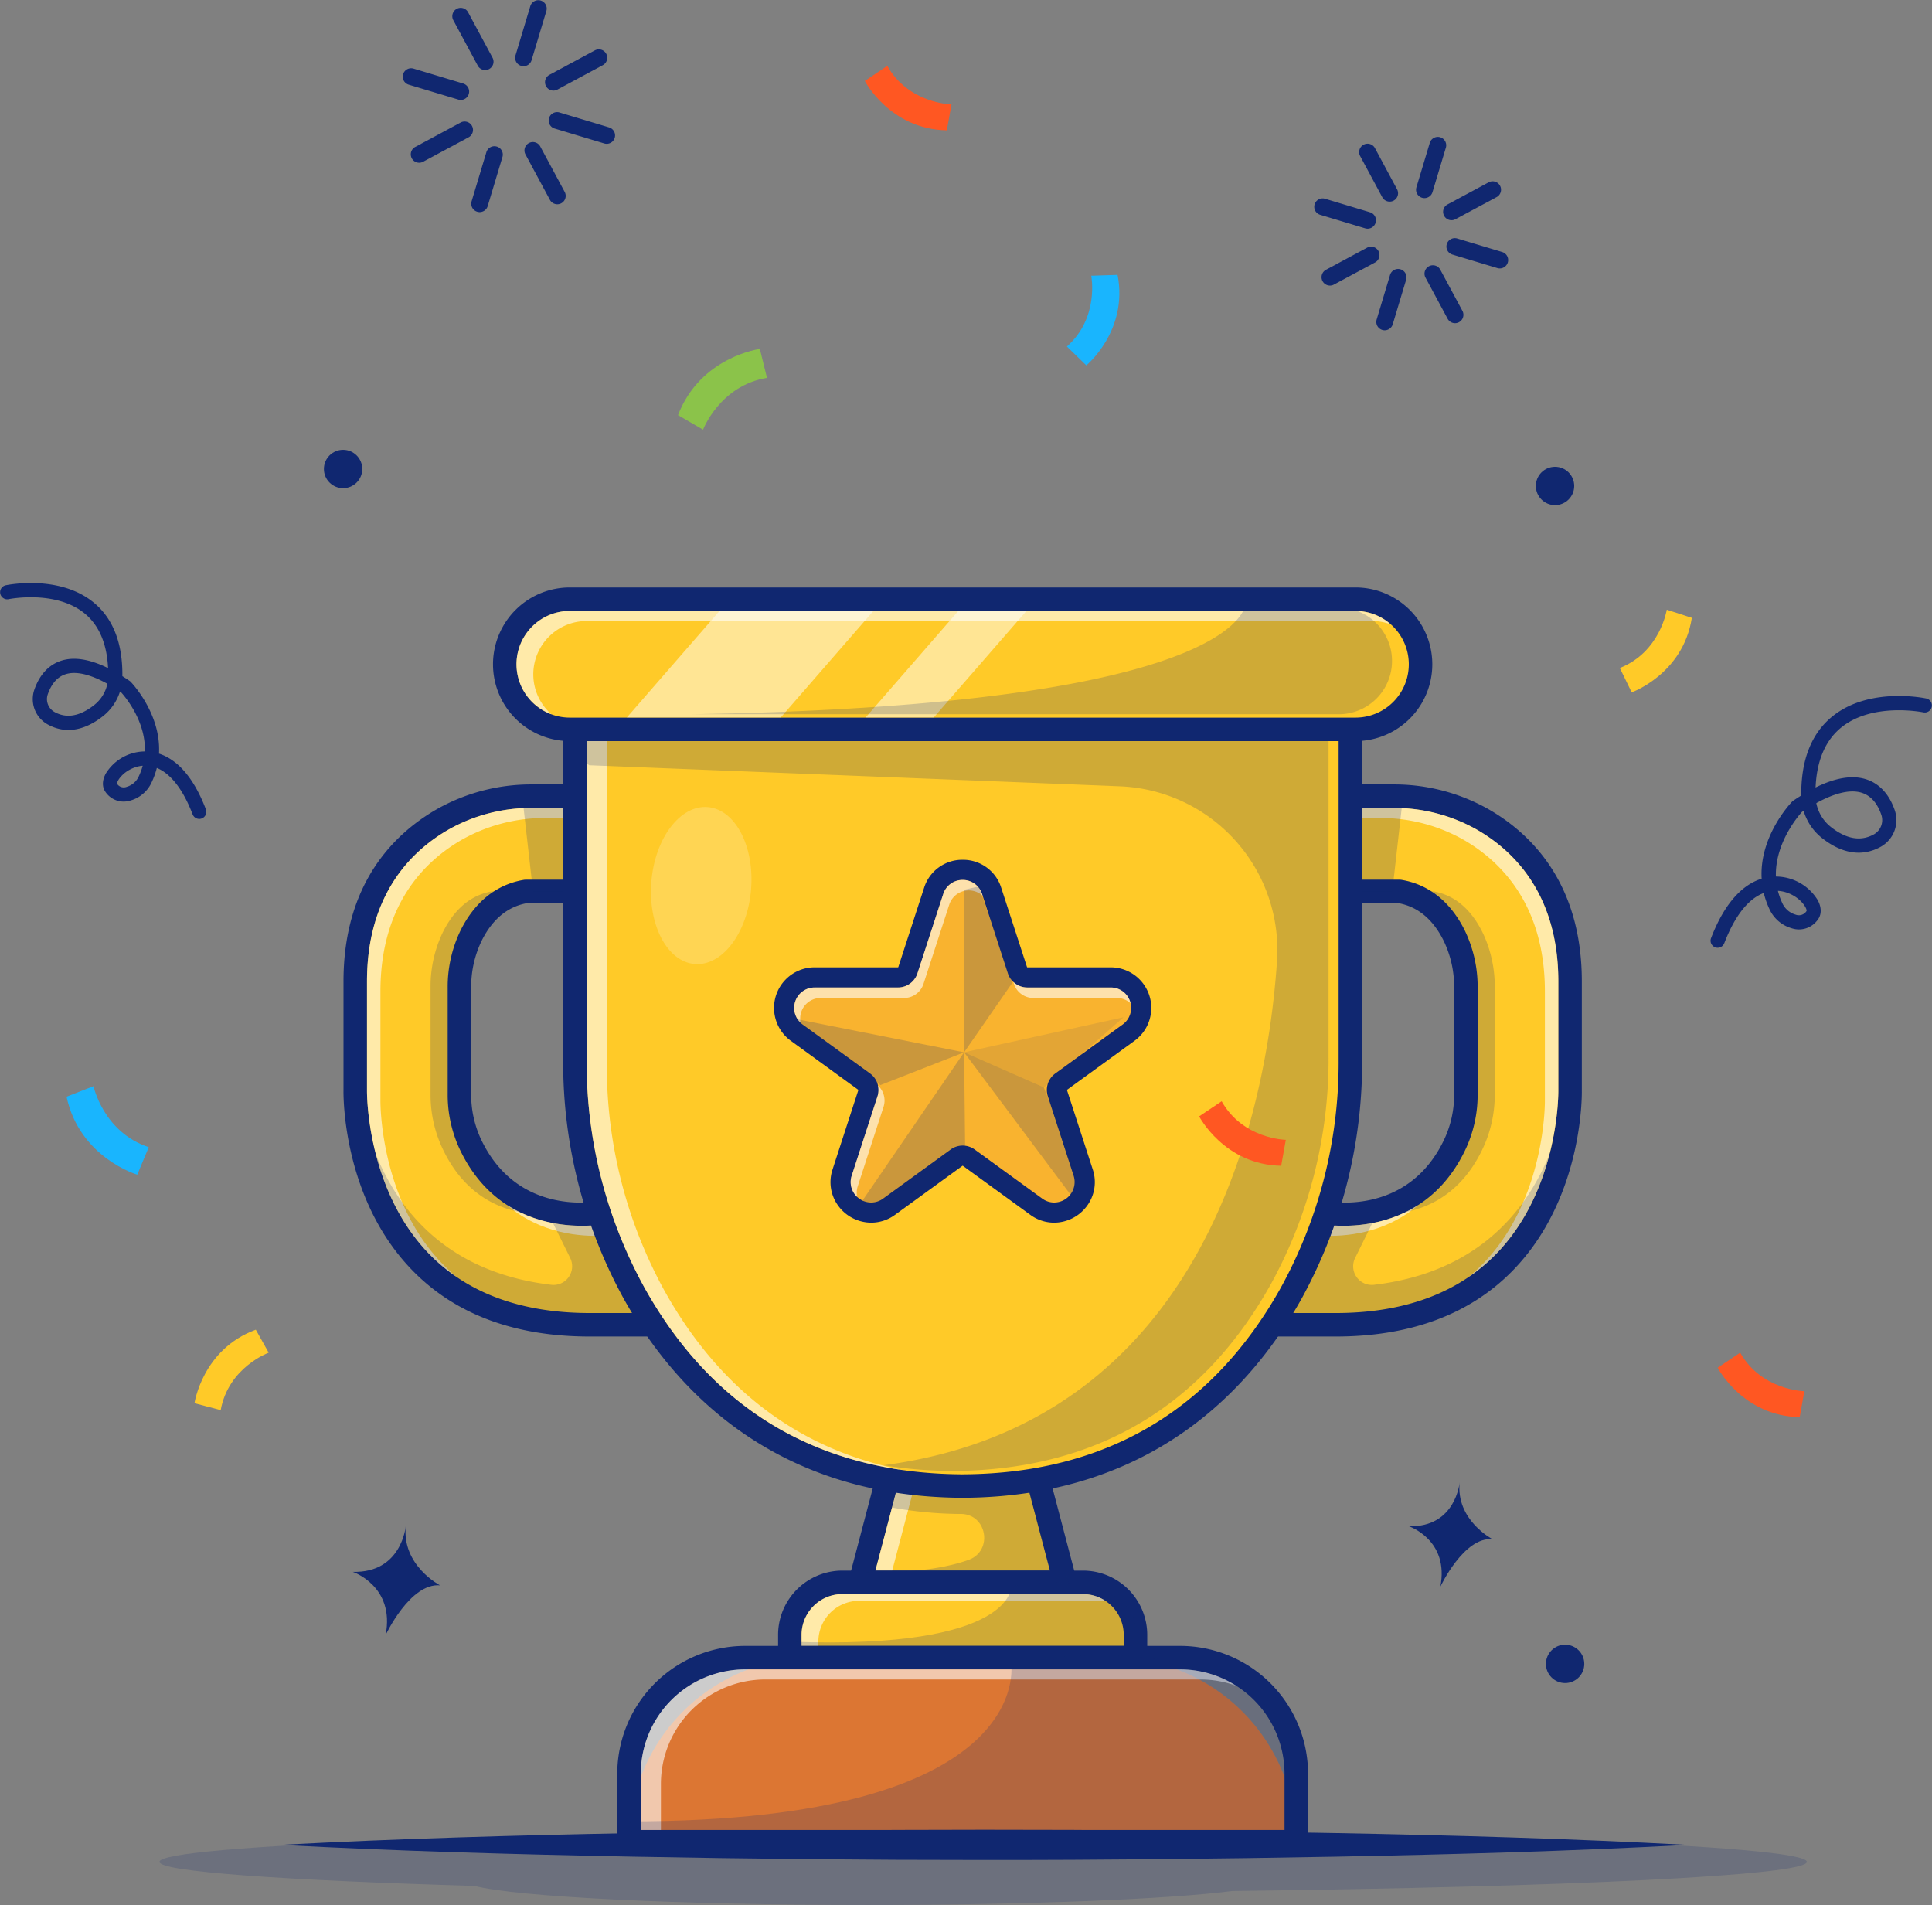 <svg xmlns="http://www.w3.org/2000/svg" xmlns:xlink="http://www.w3.org/1999/xlink" width="577.186" height="569.1" viewBox="0 0 577.186 569.1"><rect x="0" y="0" width="577.186" height="569.1" fill="#808080" stroke="none"/><defs><style>.a{fill:none;}.b{fill:#ffca28;}.c,.m{fill:#102770;}.d,.m{opacity:0.6;}.e{fill:#fff;}.f{opacity:0.2;}.g{fill:#dc7633;}.h{fill:#f9b32f;}.i{opacity:0.1;}.j{clip-path:url(#a);}.k{opacity:0.5;}.l{opacity:0.3;}.n{fill:#ae7c5b;}.o{fill:#8bc34a;}.p{fill:#19b5fe;}.q{fill:#ff5722;}</style><clipPath id="a"><path class="a" d="M1555.569,1457.5H1320.852a15.93,15.93,0,1,0,0,31.86h234.717a15.93,15.93,0,1,0,0-31.86Z" transform="translate(-1304.922 -1457.5)"/></clipPath></defs><g transform="translate(-535.606 -547.498)"><g transform="translate(638.223 723.001)"><g transform="translate(271.645 58.841)"><path class="b" d="M2443.061,1733.359h14.451a53.643,53.643,0,0,1,26.623,6.879c12.375,7.065,26.21,21.085,26.21,48.46v32.541s1.415,70.033-70.033,70.033h-21.252l16.74-33.651s27.867,6.217,40.289-20.577a35.081,35.081,0,0,0,3.13-14.767V1790.55a34.953,34.953,0,0,0-3.537-15.646c-2.83-5.659-7.782-11.672-16.271-13.087h-16.351Z" transform="translate(-2415.55 -1729.849)"/><path class="c" d="M2426.321,1880.792h-21.252a3.51,3.51,0,0,1-3.143-5.074l16.74-33.651a3.511,3.511,0,0,1,3.907-1.862c1.022.223,25.3,5.2,36.34-18.627a31.345,31.345,0,0,0,2.805-13.29V1776.56a31.607,31.607,0,0,0-3.167-14.077c-3.174-6.349-7.693-10.1-13.434-11.146h-16.048a3.51,3.51,0,0,1-3.51-3.51v-28.458a3.51,3.51,0,0,1,3.51-3.51h14.452a57.23,57.23,0,0,1,28.364,7.341c12.765,7.288,27.98,22.14,27.98,51.508v32.54c.025,1.243.406,32.367-20.717,53.92C2466.388,1874.19,2448.614,1880.792,2426.321,1880.792Zm-15.586-7.02h15.586c20.335,0,36.423-5.893,47.814-17.517,19.08-19.469,18.717-48.643,18.711-48.935v-32.611c0-26-13.291-39.046-24.441-45.412a50.2,50.2,0,0,0-24.883-6.417h-10.941v21.438h12.842a3.554,3.554,0,0,1,.576.047c8.1,1.349,14.608,6.529,18.833,14.98a38.66,38.66,0,0,1,3.908,17.216v31.728a38.326,38.326,0,0,1-3.455,16.243c-11.054,23.841-33.6,23.76-41.461,22.932Z" transform="translate(-2401.558 -1715.859)"/><g transform="translate(20.676 7.02)"><g class="d" transform="translate(0 118.613)"><path class="e" d="M2504.641,2351.392l1.589-3.194c5.183.546,16.737.765,27.178-5.97C2523.424,2350.856,2511.375,2351.73,2504.641,2351.392Z" transform="translate(-2504.641 -2342.228)"/></g><g class="d" transform="translate(10.345)"><path class="e" d="M2593.72,1887.287c19.059-19.406,18.757-48.689,18.751-49.05V1805.7c0-26-13.291-39.046-24.441-45.412a50.2,50.2,0,0,0-24.883-6.417h-6.93v-3.008h10.942a50.2,50.2,0,0,1,24.883,6.417c11.15,6.366,24.441,19.412,24.441,45.412v32.54c.006.36.308,29.644-18.751,49.05a53.2,53.2,0,0,1-8.035,6.689A53.355,53.355,0,0,0,2593.72,1887.287Z" transform="translate(-2556.218 -1750.859)"/></g></g><g class="f" transform="translate(33.357 31.967)"><path class="c" d="M2592.83,1950.466a37.753,37.753,0,0,0,2.875-14.767v-31.728a37.549,37.549,0,0,0-3.249-15.646c-2.6-5.659-7.146-11.672-14.943-13.087h11.1c7.8,1.415,12.344,7.428,14.943,13.087a37.549,37.549,0,0,1,3.248,15.646V1935.7a37.753,37.753,0,0,1-2.875,14.767c-10.11,23.745-31.358,21.564-36.063,20.761C2576.088,1969.909,2586.585,1965.135,2592.83,1950.466Z" transform="translate(-2567.866 -1875.238)"/></g><g class="f" transform="translate(28.886 3.51)"><path class="c" d="M2545.575,1761.816v-28.457h16.017l-3.223,28.457Z" transform="translate(-2545.575 -1733.359)"/></g><g class="f" transform="translate(3.51 80.733)"><path class="c" d="M2510.345,2129.023v-10.657c-.061,6.457-2.234,62.063-58.529,68.744a5.577,5.577,0,0,1-5.7-7.988l6.6-13.377c-8.574.8-12.582-.34-12.582-.34l-14.009,22.372h-1.451l-5.611,11.279h21.252C2511.76,2199.056,2510.345,2129.023,2510.345,2129.023Z" transform="translate(-2419.06 -2118.366)"/></g></g><g transform="translate(0 58.841)"><path class="b" d="M1132.013,1733.359h-14.452a53.643,53.643,0,0,0-26.623,6.879c-12.374,7.065-26.21,21.085-26.21,48.46v32.541s-1.415,70.033,70.033,70.033h21.252l-16.74-33.651s-27.867,6.217-40.289-20.577a35.077,35.077,0,0,1-3.131-14.767V1790.55a34.949,34.949,0,0,1,3.537-15.646c2.83-5.659,7.781-11.672,16.271-13.087h16.352Z" transform="translate(-1061.215 -1729.849)"/><path class="c" d="M1142.02,1880.792h-21.251c-22.293,0-40.067-6.6-52.828-19.624-21.122-21.553-20.741-52.677-20.715-53.991v-32.469c0-29.369,15.215-44.22,27.98-51.508a57.237,57.237,0,0,1,28.363-7.341h14.452a3.51,3.51,0,0,1,3.51,3.51v28.458a3.511,3.511,0,0,1-3.51,3.51h-16.048c-5.741,1.048-10.26,4.8-13.434,11.146a31.605,31.605,0,0,0-3.167,14.077v31.728a31.35,31.35,0,0,0,2.805,13.29c11.045,23.825,35.323,18.849,36.349,18.626a3.519,3.519,0,0,1,3.9,1.864l16.74,33.651a3.51,3.51,0,0,1-3.143,5.074Zm-38.452-157.913a50.21,50.21,0,0,0-24.883,6.417c-11.149,6.366-24.44,19.412-24.44,45.412v32.54c-.006.36-.309,29.643,18.751,49.049,11.388,11.6,27.461,17.474,47.773,17.474h15.585l-13.087-26.309c-7.867.829-30.4.91-41.459-22.932a38.318,38.318,0,0,1-3.456-16.243V1776.56a38.663,38.663,0,0,1,3.908-17.216c4.225-8.451,10.738-13.63,18.833-14.98a3.557,3.557,0,0,1,.577-.047h12.842v-21.437Z" transform="translate(-1047.222 -1715.859)"/><g transform="translate(7.022 7.02)"><g class="d" transform="translate(41.844 118.613)"><path class="e" d="M1319.618,2351.392l-1.589-3.194c-5.183.546-16.737.765-27.178-5.97C1300.835,2350.856,1312.884,2351.73,1319.618,2351.392Z" transform="translate(-1290.851 -2342.228)"/></g><g class="d"><path class="e" d="M1105,1887.287c-19.059-19.406-18.757-48.689-18.752-49.05V1805.7c0-26,13.291-39.046,24.441-45.412a50.2,50.2,0,0,1,24.883-6.417h6.93v-3.008h-10.942a50.2,50.2,0,0,0-24.883,6.417c-11.15,6.366-24.441,19.412-24.441,45.412v32.54c-.006.36-.308,29.644,18.751,49.05a53.211,53.211,0,0,0,8.035,6.689A53.282,53.282,0,0,1,1105,1887.287Z" transform="translate(-1082.232 -1750.859)"/></g></g><g class="f" transform="translate(26.014 31.967)"><path class="c" d="M1190.891,1950.466a37.751,37.751,0,0,1-2.875-14.767v-31.728a37.547,37.547,0,0,1,3.249-15.646c2.6-5.659,7.146-11.672,14.943-13.087h-11.1c-7.8,1.415-12.344,7.428-14.943,13.087a37.547,37.547,0,0,0-3.248,15.646V1935.7a37.751,37.751,0,0,0,2.875,14.767c10.11,23.745,31.358,21.564,36.063,20.761C1207.634,1969.909,1197.137,1965.135,1190.891,1950.466Z" transform="translate(-1176.918 -1875.238)"/></g><g class="f" transform="translate(53.406 3.51)"><path class="c" d="M1329.5,1761.816v-28.457h-16.017l3.223,28.457Z" transform="translate(-1313.486 -1733.359)"/></g><g class="f" transform="translate(3.511 80.733)"><path class="c" d="M1064.728,2129.023v-10.657c.061,6.457,2.234,62.063,58.529,68.744a5.577,5.577,0,0,0,5.7-7.988l-6.6-13.377c8.574.8,12.582-.34,12.582-.34l14.008,22.372h1.452l5.611,11.279h-21.252C1063.313,2199.056,1064.728,2129.023,1064.728,2129.023Z" transform="translate(-1064.726 -2118.366)"/></g></g><g transform="translate(150.847 246.211)"><path class="b" d="M1878.036,2715.02H1816.8l12.5-47.492h36.244Z" transform="translate(-1813.286 -2664.018)"/><path class="c" d="M1864.047,2704.541h-61.24a3.511,3.511,0,0,1-3.394-4.4l12.5-47.492a3.51,3.51,0,0,1,3.395-2.617h36.244a3.51,3.51,0,0,1,3.395,2.617l12.5,47.492a3.51,3.51,0,0,1-3.394,4.4Zm-56.687-7.02h52.134l-10.651-40.472h-30.833Z" transform="translate(-1799.297 -2650.029)"/></g><g class="d" transform="translate(158.91 253.231)"><path class="e" d="M1850.148,2685.029,1839.5,2725.5h5.015l10.651-40.472Z" transform="translate(-1839.497 -2685.029)"/></g><g transform="translate(129.839 293.703)"><path class="b" d="M22.5,0H80.76a22.5,22.5,0,0,1,22.5,22.5v0a0,0,0,0,1,0,0H0a0,0,0,0,1,0,0v0A22.5,22.5,0,0,1,22.5,0Z" transform="translate(3.51 3.51)"/><path class="c" d="M1801.324,2916.325H1698.067a3.51,3.51,0,0,1-3.51-3.51V2906a19.212,19.212,0,0,1,19.19-19.19h71.9a19.211,19.211,0,0,1,19.19,19.19v6.817A3.51,3.51,0,0,1,1801.324,2916.325Zm-99.747-7.02h96.237V2906a12.183,12.183,0,0,0-12.17-12.17h-71.9a12.184,12.184,0,0,0-12.17,12.17Z" transform="translate(-1694.557 -2886.808)"/></g><g class="d" transform="translate(136.859 300.724)"><path class="e" d="M1734.57,2935.987a12.183,12.183,0,0,1,12.169-12.169h71.9a12.114,12.114,0,0,1,1.9.164,12.092,12.092,0,0,0-6.918-2.17h-71.9a12.183,12.183,0,0,0-12.17,12.169v3.306h5.015Z" transform="translate(-1729.556 -2921.812)"/></g><g transform="translate(81.795 316.2)"><path class="g" d="M54.991,0h89.361a54.991,54.991,0,0,1,54.991,54.991v0a0,0,0,0,1,0,0H0a0,0,0,0,1,0,0v0A54.991,54.991,0,0,1,54.991,0Z" transform="translate(3.51 3.51)"/><path class="c" d="M1657.879,3060.98H1458.536a3.51,3.51,0,0,1-3.51-3.51v-20.308a38.237,38.237,0,0,1,38.193-38.193H1623.2a38.236,38.236,0,0,1,38.193,38.193v20.308A3.51,3.51,0,0,1,1657.879,3060.98Zm-195.833-7.02h192.323v-16.8a31.208,31.208,0,0,0-31.173-31.173H1493.219a31.208,31.208,0,0,0-31.173,31.173Z" transform="translate(-1455.026 -2998.969)"/></g><g class="d" transform="translate(88.815 323.22)"><path class="e" d="M1496.044,3068.152a31.209,31.209,0,0,1,31.173-31.173h129.976a31.023,31.023,0,0,1,10.775,1.921,30.98,30.98,0,0,0-16.792-4.93H1521.2a31.209,31.209,0,0,0-31.173,31.173v16.8h6.017Z" transform="translate(-1490.027 -3033.97)"/></g><g transform="translate(65.63 1.44)"><path class="b" d="M1508.409,1447.181v0h-1.275v0l-115.2.171V1583.4a142.831,142.831,0,0,0,17.675,69.645c15.663,28.074,44.651,57.162,97.524,57.628v.022c.216,0,.422-.01.637-.011s.422.011.637.011v-.022c52.872-.465,81.861-29.554,97.524-57.628a142.83,142.83,0,0,0,17.675-69.645v-136.05Z" transform="translate(-1388.425 -1443.669)"/><path class="c" d="M1494.419,1700.216c-.143,0-.283,0-.422-.006l-.231,0-.2,0a5.857,5.857,0,0,1-.848-.019c-55.725-.642-85.225-32.649-100.163-59.424a146.634,146.634,0,0,1-18.119-71.355v-136.05a3.51,3.51,0,0,1,3.5-3.51l116.474-.173.01,0,115.2.171a3.51,3.51,0,0,1,3.505,3.51v136.05a146.634,146.634,0,0,1-18.119,71.355c-14.939,26.776-44.434,58.786-100.165,59.424A3.542,3.542,0,0,1,1494.419,1700.216Zm-.653-7.031.32.005c.1-.009.2-.015.3-.016,42.238-.372,74.028-19.155,94.489-55.828a139.585,139.585,0,0,0,17.23-67.935V1436.866l-111.693-.166h0l-1.276,0-111.683.167v132.546a139.6,139.6,0,0,0,17.23,67.935c20.461,36.672,52.252,55.456,94.49,55.828q.153,0,.3.016Z" transform="translate(-1374.435 -1429.679)"/></g><g class="d" transform="translate(72.651 8.46)"><path class="e" d="M1432.683,1666.33a139.594,139.594,0,0,1-17.23-67.935V1465.85l111.683-.167,106.952.158v-.994l-112.969-.167-111.683.167v132.546a139.593,139.593,0,0,0,17.23,67.935c17.578,31.507,43.527,49.8,77.27,54.563C1473.111,1713.879,1449.2,1695.939,1432.683,1666.33Z" transform="translate(-1409.436 -1464.68)"/></g><g class="f" transform="translate(90.026 64.365)"><ellipse class="e" cx="23.524" cy="14.941" rx="23.524" ry="14.941" transform="translate(0 46.884) rotate(-85.229)"/></g><g class="f" transform="translate(72.651 8.46)"><path class="c" d="M1496.685,1718.633c.472-.058.932-.129,1.4-.19a128.721,128.721,0,0,0,20.061,1.71c.1,0,.206.007.307.016l.283,0,.317.006c.1-.01.2-.016.306-.017,42.238-.371,74.028-19.154,94.489-55.828a139.593,139.593,0,0,0,17.231-67.935V1464.842l-109.961-.162-111.683.167v43.917l.76.568,158.517,6.29a48.985,48.985,0,0,1,46.966,52.244C1611.814,1624.138,1587.721,1707.517,1496.685,1718.633Z" transform="translate(-1409.436 -1464.68)"/></g><g transform="translate(44.668 0)"><rect class="b" width="273.598" height="38.88" rx="19.44" transform="translate(3.51 3.51)"/><path class="c" d="M1527.591,1468.4H1292.873a22.95,22.95,0,0,1,0-45.9h234.718a22.95,22.95,0,0,1,0,45.9Zm-234.718-38.88a15.93,15.93,0,0,0,0,31.86h234.718a15.93,15.93,0,0,0,0-31.86Z" transform="translate(-1269.923 -1422.499)"/></g><g class="d" transform="translate(51.688 7.02)"><path class="e" d="M1309.937,1476.438a15.947,15.947,0,0,1,15.93-15.93h234.718a15.824,15.824,0,0,1,5.525,1.008,15.848,15.848,0,0,0-10.54-4.017H1320.852a15.918,15.918,0,0,0-5.525,30.852A15.879,15.879,0,0,1,1309.937,1476.438Z" transform="translate(-1304.922 -1457.5)"/></g><g class="f" transform="translate(152.692 266.379)"><path class="c" d="M1816.136,2758.368a117.806,117.806,0,0,0,24,2.619c7.947-.067,9.858,11.072,2.37,13.735-6.62,2.354-16.384,3.927-30.756,3.692l-3.253,4.065h64.239l-7.8-31.9s-31.568,7.894-47.665.38Z" transform="translate(-1808.498 -2750.582)"/></g><g class="f" transform="translate(133.583 297.281)"><path class="c" d="M1779.132,2905.636s1.587,19.115-65.9,16.675v3.659h105.462l-3.005-10.445S1812.917,2900.752,1779.132,2905.636Z" transform="translate(-1713.227 -2904.646)"/></g><g class="f" transform="translate(85.608 318.987)"><path class="c" d="M1587.876,3015.331s8.131,47.163-113.841,47.163l.813,5.285h199.628v-25.207S1663.092,3002.727,1587.876,3015.331Z" transform="translate(-1474.035 -3012.866)"/></g><g transform="translate(128.598 81.35)"><g transform="translate(3.015 3.009)"><path class="h" d="M1784.081,1945.471a9.041,9.041,0,0,1-5.337-1.769l-20.156-14.643a3.1,3.1,0,0,0-3.642,0l-20.154,14.643a9.05,9.05,0,0,1-5.338,1.769,9.247,9.247,0,0,1-7.443-3.829,8.973,8.973,0,0,1-1.249-8.133l7.7-23.693a3.09,3.09,0,0,0-1.126-3.464l-20.154-14.643a9.116,9.116,0,0,1,5.359-16.492h24.912a3.09,3.09,0,0,0,2.947-2.141l7.7-23.693a9.117,9.117,0,0,1,17.341,0l7.7,23.693a3.091,3.091,0,0,0,2.948,2.141H1801a9.117,9.117,0,0,1,5.359,16.492l-20.155,14.644a3.091,3.091,0,0,0-1.126,3.464l7.7,23.694a8.97,8.97,0,0,1-1.249,8.131A9.246,9.246,0,0,1,1784.081,1945.471Z" transform="translate(-1703.403 -1843.083)"/></g><path class="c" d="M1744.751,1834.1a6,6,0,0,1,5.809,4.221l7.7,23.693a6.109,6.109,0,0,0,5.81,4.22h24.912a6.108,6.108,0,0,1,3.59,11.049l-20.155,14.643a6.108,6.108,0,0,0-2.218,6.829l7.7,23.693a6.128,6.128,0,0,1-5.829,8.023,6.019,6.019,0,0,1-3.569-1.194l-20.155-14.643a6.107,6.107,0,0,0-7.18,0l-20.155,14.643a6.021,6.021,0,0,1-3.569,1.194,6.128,6.128,0,0,1-5.83-8.023l7.7-23.693a6.109,6.109,0,0,0-2.219-6.829l-20.154-14.643a6.108,6.108,0,0,1,3.59-11.049h24.912a6.108,6.108,0,0,0,5.809-4.22l7.7-23.693a6,6,0,0,1,5.809-4.221m0-6.017a11.945,11.945,0,0,0-11.532,8.379l-7.7,23.692a.091.091,0,0,1-.086.062h-24.912a12.125,12.125,0,0,0-7.127,21.935l20.154,14.643a.092.092,0,0,1,.032.1l-7.7,23.692a11.948,11.948,0,0,0,1.676,10.83,12.263,12.263,0,0,0,9.877,5.07,12.031,12.031,0,0,0,7.105-2.343L1744.7,1919.5a.088.088,0,0,1,.054-.017.082.082,0,0,1,.052.017l20.156,14.644a12.03,12.03,0,0,0,7.105,2.344,12.264,12.264,0,0,0,9.876-5.07,11.948,11.948,0,0,0,1.676-10.83l-7.7-23.693a.093.093,0,0,1,.033-.1l20.154-14.643a12.125,12.125,0,0,0-7.127-21.934h-24.912a.091.091,0,0,1-.087-.063l-7.7-23.693a11.944,11.944,0,0,0-11.531-8.378Z" transform="translate(-1688.373 -1828.083)"/><g class="d" transform="translate(71.502 36.472)"><path class="e" d="M2045.056,2010.519a6.108,6.108,0,0,0,5.809,4.22h24.913a5.945,5.945,0,0,1,4.125,1.6,6.006,6.006,0,0,0-5.937-4.736h-24.912a6.1,6.1,0,0,1-4.192-1.679Z" transform="translate(-2044.861 -2009.919)"/></g><g class="d" transform="translate(22.918 67.446)"><path class="e" d="M1804.763,2194.408l7.7-23.693a6.1,6.1,0,0,0-1.679-6.366,6.078,6.078,0,0,1-.133,3.226l-7.7,23.693a5.956,5.956,0,0,0,1.639,6.34A6.06,6.06,0,0,1,1804.763,2194.408Z" transform="translate(-1802.635 -2164.348)"/></g><g class="d" transform="translate(6.044 6.017)"><path class="e" d="M1726.422,1893.357h24.912a6.108,6.108,0,0,0,5.809-4.22l7.7-23.693a6.128,6.128,0,0,1,9.979-2.607l-.173-.534a6.108,6.108,0,0,0-11.618,0l-7.7,23.693a6.107,6.107,0,0,1-5.809,4.22H1724.61a6.1,6.1,0,0,0-4.16,10.561A6.106,6.106,0,0,1,1726.422,1893.357Z" transform="translate(-1718.504 -1858.083)"/></g><g class="f" transform="translate(56.806 7.947)"><path class="c" d="M1971.591,1868.71v48.575l14.42-20.8-10.025-28.778Z" transform="translate(-1971.591 -1867.704)"/></g><g class="f" transform="translate(26.514 57.529)"><path class="c" d="M1850.854,2114.9l-30.293,44.189,3.432,2.984,27.176-18.117Z" transform="translate(-1820.562 -2114.903)"/></g><g class="f" transform="translate(6.344 47.519)"><path class="c" d="M1720,2065l50.463,10.009-25.024,9.792Z" transform="translate(-1720 -2065)"/></g><g class="f" transform="translate(56.806 57.529)"><path class="c" d="M1971.591,2114.9l33.779,45.148-1-12.034-8.964-22.637Z" transform="translate(-1971.591 -2114.903)"/></g><g class="i" transform="translate(56.806 47.052)"><path class="c" d="M1971.591,2073.145l47.623-10.477-23.812,20.954Z" transform="translate(-1971.591 -2062.668)"/></g></g><g transform="translate(51.688 7.02)"><g class="j"><g class="k" transform="translate(22.608 -33.472)"><rect class="e" width="34.698" height="102.317" transform="matrix(0.754, 0.656, -0.656, 0.754, 67.168, 0)"/></g><g class="k" transform="translate(92.214 -31.487)"><rect class="e" width="15.361" height="102.317" transform="matrix(0.754, 0.656, -0.656, 0.754, 67.168, 0)"/></g></g></g><g class="f" transform="translate(313.895 12.021)"><path class="c" d="M2612.2,1482.434c.294.31.58.628.848.961C2612.782,1483.062,2612.5,1482.744,2612.2,1482.434Z" transform="translate(-2612.202 -1482.434)"/></g><g class="f" transform="translate(315.847 14.552)"><path class="c" d="M2621.933,1495.049c.189.3.378.606.547.922C2622.311,1495.654,2622.122,1495.352,2621.933,1495.049Z" transform="translate(-2621.933 -1495.049)"/></g><g class="f" transform="translate(314.931 13.234)"><path class="c" d="M2617.366,1488.477c.24.31.476.624.693.951C2617.842,1489.1,2617.606,1488.787,2617.366,1488.477Z" transform="translate(-2617.366 -1488.477)"/></g><g class="f" transform="translate(318.097 20.759)"><path class="c" d="M2633.153,1526c.027.195.068.386.087.583C2633.22,1526.385,2633.18,1526.194,2633.153,1526Z" transform="translate(-2633.153 -1525.999)"/></g><g class="f" transform="translate(316.63 15.965)"><path class="c" d="M2625.841,1502.095c.142.289.287.576.412.875C2626.129,1502.671,2625.983,1502.384,2625.841,1502.095Z" transform="translate(-2625.841 -1502.095)"/></g><g class="f" transform="translate(317.765 19.059)"><path class="c" d="M2631.5,1517.522c.061.241.133.478.182.723C2631.631,1518,2631.559,1517.763,2631.5,1517.522Z" transform="translate(-2631.498 -1517.522)"/></g><g class="f" transform="translate(317.274 17.469)"><path class="c" d="M2629.048,1509.6c.1.269.206.534.29.809C2629.254,1510.13,2629.147,1509.865,2629.048,1509.6Z" transform="translate(-2629.048 -1509.596)"/></g><g class="f" transform="translate(103.512 7.02)"><path class="c" d="M1757.108,1488.357a15.919,15.919,0,0,0,5.59-30.828c-.193-.007-.381-.029-.576-.029h-33.549c-3.955,7.54-27.376,28.71-165.274,30.857Z" transform="translate(-1563.299 -1457.5)"/></g><g class="f" transform="translate(62.343 37.964)"><path class="c" d="M1358.046,1611.774c2.388.025,4.738.042,7.07.057C1362.783,1611.816,1360.434,1611.8,1358.046,1611.774Z" transform="translate(-1358.046 -1611.774)"/></g><g class="f" transform="translate(88.086 38.023)"><path class="c" d="M1488.292,1612.07l-1.9.011Z" transform="translate(-1486.391 -1612.07)"/></g><g class="f" transform="translate(71.549 38.033)"><path class="c" d="M1403.941,1612.118q2.638.014,5.229.018Q1406.577,1612.131,1403.941,1612.118Z" transform="translate(-1403.941 -1612.118)"/></g><g class="f" transform="translate(302.912 7.05)"><path class="c" d="M2557.445,1457.646a15.866,15.866,0,0,1,8.6,2.9A15.82,15.82,0,0,0,2557.445,1457.646Z" transform="translate(-2557.445 -1457.646)"/></g><g class="f" transform="translate(311.529 9.963)"><path class="c" d="M2600.4,1472.173q.6.422,1.149.895C2601.186,1472.751,2600.8,1472.454,2600.4,1472.173Z" transform="translate(-2600.405 -1472.173)"/></g><g class="f" transform="translate(312.757 10.93)"><path class="c" d="M2607.531,1477.934c-.32-.329-.655-.641-1-.942C2606.877,1477.292,2607.212,1477.605,2607.531,1477.934Z" transform="translate(-2606.53 -1476.992)"/></g><g class="f" transform="translate(80.02 38.049)"><path class="c" d="M1450.481,1612.2q-2.136.006-4.306.005C1447.62,1612.2,1449.059,1612.2,1450.481,1612.2Z" transform="translate(-1446.175 -1612.2)"/></g></g><g transform="translate(583.249 1094.129)"><g class="l" transform="translate(0 0.472)"><path class="m" d="M1265.294,3284.3c0-5.038-110.172-9.122-246.076-9.122s-246.077,4.084-246.077,9.122c0,2.912,36.815,5.506,94.135,7.176,12.368,3.266,60.324,5.7,117.6,5.7,47.961,0,89.387-1.707,108.854-4.18C1193.206,3291.826,1265.294,3288.375,1265.294,3284.3Z" transform="translate(-773.141 -3275.179)"/></g><g transform="translate(36.11)"><g transform="translate(0 4.513)"><line class="n" x2="420.362"/></g><path class="c" d="M953.176,3277.339c35.031-1.868,70.061-2.844,105.09-3.508s70.061-1.011,105.091-1q52.545-.036,105.09.99c35.03.661,70.06,1.643,105.09,3.522-35.031,1.879-70.06,2.86-105.09,3.522s-70.061,1.013-105.09.99q-52.545.011-105.091-1C1023.237,3280.183,988.207,3279.207,953.176,3277.339Z" transform="translate(-953.176 -3272.826)"/></g></g><g transform="translate(535.606 721.673)"><path class="c" d="M595.127,1486.343a2.12,2.12,0,0,1-1.98-1.364c-2.829-7.416-6.556-12.174-10.693-13.866a23.828,23.828,0,0,1-1.544,4.3,9.891,9.891,0,0,1-6.324,5.431,6.563,6.563,0,0,1-7.462-2.55c-1.069-1.485-1.022-3.519.129-5.58a13.862,13.862,0,0,1,11.627-6.524c.312-9.146-6.048-16.516-7.138-17.708l-.288-.194a15.2,15.2,0,0,1-5.11,7.382c-5.7,4.487-11.44,5.314-16.6,2.391a8.645,8.645,0,0,1-3.84-10.431c1.549-4.388,4.294-7.336,7.94-8.526,3.833-1.253,8.539-.514,14.04,2.192-.338-7.283-2.671-12.755-6.949-16.289-8.642-7.138-22.637-4.334-22.776-4.3a2.12,2.12,0,0,1-.87-4.149c.653-.136,16.094-3.262,26.326,5.169,5.776,4.76,8.652,12.151,8.548,21.974q1.065.666,2.165,1.419a2.148,2.148,0,0,1,.332.281c.452.472,9.108,9.662,8.446,21.446,4.511,1.452,9.843,5.724,14,16.626a2.121,2.121,0,0,1-1.98,2.875Zm-16.889-15.889a9.583,9.583,0,0,0-1.98.388c-3.872,1.181-5.845,4.245-5.661,5.04a2.375,2.375,0,0,0,2.888.868,5.661,5.661,0,0,0,3.587-3.139A19.33,19.33,0,0,0,578.238,1470.455Zm-20.5-27.7a8.268,8.268,0,0,0-2.577.382c-2.38.777-4.149,2.765-5.258,5.908a4.41,4.41,0,0,0,1.932,5.332c3.591,2.034,7.591,1.349,11.889-2.033a10.968,10.968,0,0,0,3.962-6.367C563.828,1443.838,560.469,1442.75,557.736,1442.75Z" transform="translate(-535.606 -1415.876)"/></g><g transform="translate(1046.641 755.419)"><path class="c" d="M3085.585,1659.341a2.12,2.12,0,0,1-1.977-2.882c4.521-11.737,10.281-16.26,15.12-17.755-.733-12.654,8.614-22.513,9.1-23.017a2.11,2.11,0,0,1,.333-.281q1.221-.829,2.4-1.561c0-.067,0-.134,0-.2-.054-10.479,3.062-18.348,9.262-23.389,10.967-8.915,27.42-5.529,28.115-5.38a2.12,2.12,0,0,1-.884,4.146h0c-.151-.033-15.2-3.1-24.572,4.536-4.727,3.852-7.293,9.866-7.642,17.9,5.986-2.965,11.084-3.778,15.213-2.413,3.864,1.276,6.769,4.42,8.4,9.092a9.131,9.131,0,0,1-4.092,11c-5.464,3.07-11.532,2.193-17.554-2.536a16.254,16.254,0,0,1-5.543-8.171q-.262.172-.525.35c-1.066,1.179-8.068,9.326-7.753,19.283a14.727,14.727,0,0,1,12.448,6.971c1.2,2.163,1.246,4.287.13,5.827a6.9,6.9,0,0,1-7.858,2.653,10.464,10.464,0,0,1-6.673-5.772,25.347,25.347,0,0,1-1.675-4.766c-3.731,1.4-8.083,5.366-11.8,15.009A2.118,2.118,0,0,1,3085.585,1659.341Zm18-17.009a20.459,20.459,0,0,0,1.292,3.619,6.238,6.238,0,0,0,3.945,3.472,2.7,2.7,0,0,0,3.312-1.053c.25-.72-1.65-3.951-5.623-5.418A10.341,10.341,0,0,0,3103.587,1642.332Zm11.47-26.206a12.091,12.091,0,0,0,4.372,7.141c4.63,3.637,8.955,4.368,12.858,2.175a4.9,4.9,0,0,0,2.168-5.911c-1.2-3.43-3.126-5.6-5.729-6.464C3125.368,1611.957,3120.7,1613.013,3115.057,1616.125Z" transform="translate(-3083.466 -1584.123)"/></g><g transform="translate(928.298 588.306)"><g transform="translate(30.353)"><path class="c" d="M2647.281,769.334a2.509,2.509,0,0,1-2.4-3.229l4.019-13.363a2.508,2.508,0,0,1,4.8,1.444l-4.019,13.363A2.509,2.509,0,0,1,2647.281,769.334Z" transform="translate(-2644.771 -750.955)"/></g><g transform="translate(18.479 39.485)"><path class="c" d="M2588.081,966.2a2.509,2.509,0,0,1-2.4-3.229L2589.7,949.6a2.507,2.507,0,0,1,4.8,1.444l-4.018,13.364A2.51,2.51,0,0,1,2588.081,966.2Z" transform="translate(-2585.572 -947.815)"/></g><g transform="translate(2.121 13.359)"><g transform="translate(36.317)"><path class="c" d="M2687.592,829.182a2.507,2.507,0,0,1-1.189-4.716l12.291-6.608a2.507,2.507,0,0,1,2.374,4.417l-12.292,6.608A2.5,2.5,0,0,1,2687.592,829.182Z" transform="translate(-2685.083 -817.56)"/></g><g transform="translate(0 19.524)"><path class="c" d="M2506.528,926.522a2.508,2.508,0,0,1-1.189-4.716l12.292-6.608a2.507,2.507,0,0,1,2.374,4.417l-12.292,6.608A2.5,2.5,0,0,1,2506.528,926.522Z" transform="translate(-2504.018 -914.898)"/></g></g><g transform="translate(0 18.479)"><g transform="translate(39.485 11.874)"><path class="c" d="M2706.177,911.316a2.506,2.506,0,0,1-.723-.107l-13.363-4.019a2.507,2.507,0,1,1,1.444-4.8l13.363,4.019a2.507,2.507,0,0,1-.72,4.909Z" transform="translate(-2690.304 -902.282)"/></g><path class="c" d="M2509.316,852.117a2.5,2.5,0,0,1-.722-.107l-13.364-4.019a2.507,2.507,0,1,1,1.444-4.8l13.364,4.019a2.507,2.507,0,0,1-.721,4.908Z" transform="translate(-2493.444 -843.083)"/></g><g transform="translate(13.359 2.122)"><g transform="translate(19.524 36.316)"><path class="c" d="M2666.5,959.9a2.506,2.506,0,0,1-2.21-1.321l-6.608-12.291a2.507,2.507,0,1,1,4.417-2.374l6.608,12.291a2.508,2.508,0,0,1-2.207,3.695Z" transform="translate(-2657.386 -942.592)"/></g><path class="c" d="M2569.165,778.839a2.505,2.505,0,0,1-2.21-1.321l-6.608-12.291a2.507,2.507,0,0,1,4.417-2.374l6.608,12.291a2.508,2.508,0,0,1-2.207,3.695Z" transform="translate(-2560.048 -761.533)"/></g></g><g transform="translate(655.989 547.498)"><g transform="translate(33.512)"><path class="c" d="M1305.386,567.268a2.509,2.509,0,0,1-2.4-3.229l4.437-14.755a2.507,2.507,0,0,1,4.8,1.444l-4.437,14.755A2.51,2.51,0,0,1,1305.386,567.268Z" transform="translate(-1302.877 -547.498)"/></g><g transform="translate(20.402 43.596)"><path class="c" d="M1240.025,784.624a2.51,2.51,0,0,1-2.4-3.229l4.437-14.755a2.508,2.508,0,0,1,4.8,1.444l-4.437,14.755A2.509,2.509,0,0,1,1240.025,784.624Z" transform="translate(-1237.516 -764.854)"/></g><g transform="translate(2.342 14.749)"><g transform="translate(40.097)"><path class="c" d="M1349.9,633.345a2.507,2.507,0,0,1-1.189-4.716l13.57-7.3a2.507,2.507,0,1,1,2.374,4.417l-13.57,7.3A2.5,2.5,0,0,1,1349.9,633.345Z" transform="translate(-1347.386 -621.034)"/></g><g transform="translate(0 21.557)"><path class="c" d="M1149.984,740.821a2.507,2.507,0,0,1-1.189-4.716l13.57-7.3a2.507,2.507,0,1,1,2.374,4.417l-13.57,7.3A2.5,2.5,0,0,1,1149.984,740.821Z" transform="translate(-1147.474 -728.51)"/></g></g><g transform="translate(0 20.402)"><g transform="translate(43.596 13.109)"><path class="c" d="M1370.415,724.029a2.508,2.508,0,0,1-.723-.107l-14.755-4.437a2.507,2.507,0,1,1,1.443-4.8l14.755,4.437a2.507,2.507,0,0,1-.721,4.909Z" transform="translate(-1353.151 -714.577)"/></g><path class="c" d="M1153.061,658.669a2.509,2.509,0,0,1-.723-.107l-14.755-4.437a2.507,2.507,0,1,1,1.444-4.8l14.755,4.437a2.507,2.507,0,0,1-.721,4.909Z" transform="translate(-1135.797 -649.217)"/></g><g transform="translate(14.75 2.342)"><g transform="translate(21.557 40.097)"><path class="c" d="M1326.616,777.67a2.506,2.506,0,0,1-2.21-1.32l-7.3-13.571a2.507,2.507,0,0,1,4.417-2.374l7.3,13.571a2.508,2.508,0,0,1-2.207,3.694Z" transform="translate(-1316.811 -759.084)"/></g><path class="c" d="M1219.14,577.758a2.506,2.506,0,0,1-2.21-1.321l-7.3-13.571a2.507,2.507,0,0,1,4.417-2.374l7.3,13.571a2.508,2.508,0,0,1-2.207,3.695Z" transform="translate(-1209.335 -559.172)"/></g></g><g transform="translate(640.992 1003.394)"><path class="c" d="M1076.87,2820.45s-1.2,14.091-15.842,13.684c0,0,12.67,4.235,9.823,18.874,0,0,7.318-15.655,16.263-14.843C1087.115,2838.165,1075.65,2832.242,1076.87,2820.45Z" transform="translate(-1061.028 -2820.45)"/></g><g transform="translate(997.453 1038.844)"><circle class="c" cx="5.73" cy="5.73" r="5.73" transform="translate(0)"/></g><g transform="translate(956.51 990.353)"><path class="c" d="M2649.267,2755.432s-1.152,13.488-15.165,13.1c0,0,12.128,4.053,9.4,18.067,0,0,7-14.986,15.568-14.208C2659.074,2772.39,2648.1,2766.72,2649.267,2755.432Z" transform="translate(-2634.102 -2755.432)"/></g><g transform="translate(994.443 686.941)"><circle class="c" cx="5.73" cy="5.73" r="5.73" transform="translate(0 0)"/></g><g transform="translate(738.165 651.739)"><path class="o" d="M1545.5,1086.985l7.485,4.339s5-13.148,19.091-15.478l-2.131-8.638S1552.192,1069.527,1545.5,1086.985Z" transform="translate(-1545.502 -1067.208)"/></g><g transform="translate(555.482 871.99)"><path class="p" d="M634.7,2168.45l8.061-3.142s2.932,13.759,16.5,18.218l-3.428,8.21S638.639,2186.726,634.7,2168.45Z" transform="translate(-634.701 -2165.308)"/></g><g transform="translate(1048.767 951.594)"><path class="q" d="M3118.568,2581.453l1.384-7.748s-12.8-.192-19.167-11.513l-6.723,4.506S3101.563,2581.159,3118.568,2581.453Z" transform="translate(-3094.063 -2562.192)"/></g><g transform="translate(632.374 681.87)"><circle class="c" cx="5.73" cy="5.73" r="5.73" transform="translate(0 0)"/></g><g transform="translate(1019.528 729.649)"><path class="b" d="M2969.8,1458.073l-7.486-2.43s-1.939,12.65-14.024,17.413l3.545,7.276S2967.181,1474.878,2969.8,1458.073Z" transform="translate(-2948.286 -1455.643)"/></g><g transform="translate(593.711 944.737)"><path class="b" d="M843.618,2528l3.846,6.867s-12.027,4.375-14.336,17.157l-7.829-2.055S827.648,2533.852,843.618,2528Z" transform="translate(-825.3 -2528.002)"/></g><g transform="translate(854.339 629.617)"><path class="p" d="M2139.854,956.918l-7.866.257s2.471,12.557-7.278,21.14l5.805,5.64S2143.1,973.613,2139.854,956.918Z" transform="translate(-2124.709 -956.918)"/></g><g transform="translate(893.853 876.5)"><path class="q" d="M2346.22,2207.055l1.384-7.748s-12.8-.193-19.166-11.513l-6.723,4.507S2329.214,2206.761,2346.22,2207.055Z" transform="translate(-2321.714 -2187.794)"/></g><g transform="translate(793.968 567.167)"><path class="q" d="M1848.221,664.82l1.384-7.748s-12.8-.192-19.166-11.513l-6.723,4.506S1831.216,664.526,1848.221,664.82Z" transform="translate(-1823.716 -645.559)"/></g></g></svg>